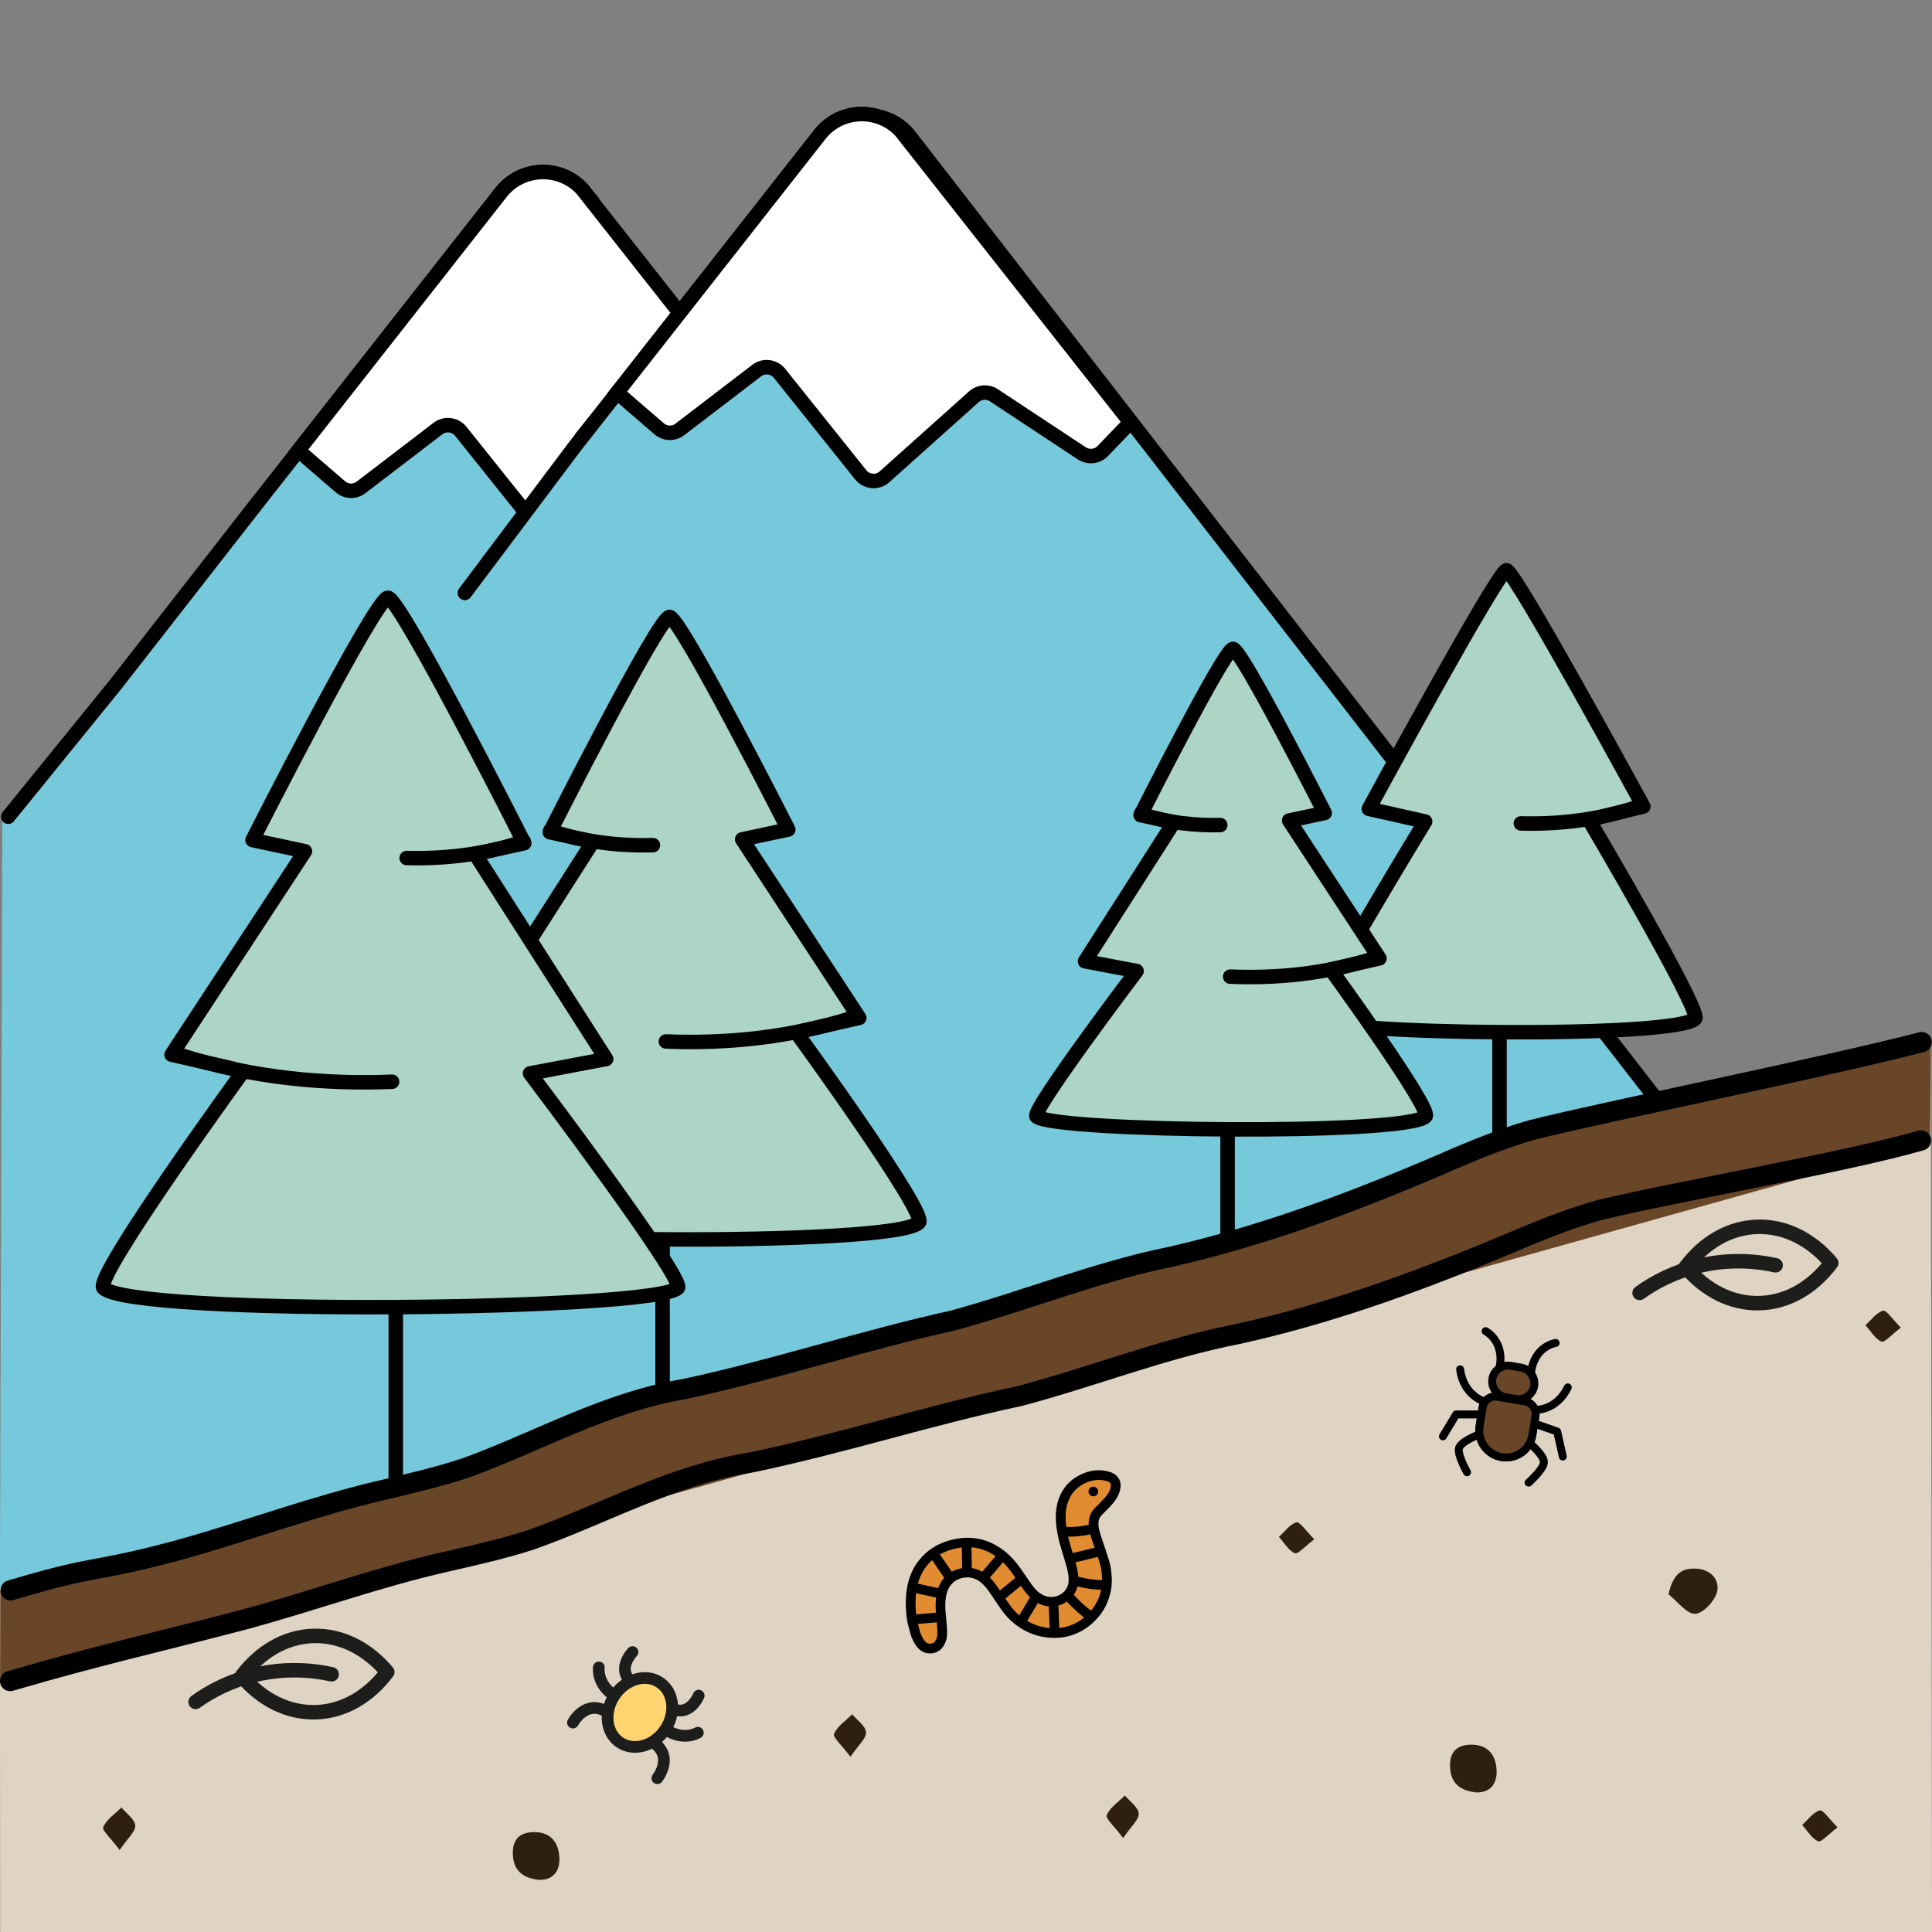 <?xml version="1.0" encoding="UTF-8"?><svg id="Layer_1" xmlns="http://www.w3.org/2000/svg" viewBox="0 0 200 200"><rect x="0" y="0" width="200" height="200" fill="#808080" stroke="none"/><defs><style>.cls-1,.cls-2,.cls-3,.cls-4,.cls-5,.cls-6,.cls-7,.cls-8,.cls-9,.cls-10{stroke-miterlimit:10;}.cls-1,.cls-2,.cls-3,.cls-5,.cls-6,.cls-11,.cls-8{stroke:#000;}.cls-1,.cls-3,.cls-11{stroke-width:.82px;}.cls-1,.cls-12{fill:#e28c31;}.cls-13,.cls-14,.cls-15,.cls-16,.cls-17,.cls-11,.cls-18{stroke-linejoin:round;}.cls-13,.cls-15,.cls-16,.cls-17,.cls-4,.cls-6,.cls-7,.cls-9,.cls-10{stroke-width:1.5px;}.cls-13,.cls-16,.cls-4,.cls-7,.cls-9,.cls-10{stroke:#010101;}.cls-13,.cls-16,.cls-7,.cls-9{fill:#acd5c6;}.cls-14{fill:#fed471;}.cls-14,.cls-2,.cls-15,.cls-16,.cls-17,.cls-5,.cls-11,.cls-9,.cls-10,.cls-18{stroke-linecap:round;}.cls-14,.cls-15,.cls-17,.cls-18{stroke:#1d1d1b;}.cls-14,.cls-18{stroke-width:1.21px;}.cls-19,.cls-4,.cls-10{fill:#75c9da;}.cls-19,.cls-20,.cls-21,.cls-12,.cls-22,.cls-23{stroke-width:0px;}.cls-2{stroke-width:2.1px;}.cls-2,.cls-17,.cls-5,.cls-11,.cls-8,.cls-18{fill:none;}.cls-15,.cls-23{fill:#dfd3c3;}.cls-3,.cls-22{fill:#694628;}.cls-20{fill:#000;}.cls-6{fill:#fff;}.cls-21{fill:#2e1f11;}</style></defs><path class="cls-19" d="M.25,84.64L-.02,167.85l159.93-20.4L61.09,19.99c-2.21-2.71-6.35-2.71-8.56,0l-25.43,31.44"/><path class="cls-10" d="M60.5,19.84c-2.21-2.71-6.35-2.71-8.56,0l-25.47,32.43-14.51,18.59L.85,84.55"/><path class="cls-6" d="M60.49,19.84c-2.21-2.71-6.35-2.71-8.56,0l-21.04,26.79s2.78,2.43,4.36,3.77c.61.52,1.5.54,2.13.05l7.96-6.09c.73-.56,1.78-.43,2.36.29l8.4,10.5c.61.76,1.74.86,2.46.21l9.26-8.29c.58-.52,1.43-.58,2.07-.15l9.1,6.01c.69.45,1.6.35,2.17-.24l2.85-2.97-23.54-29.88Z"/><path class="cls-4" d="M.46,169.67l125.11-21.67,67.35-6.54L94.09,13.99c-2.21-2.71-6.35-2.71-8.56,0l-25.43,31.44"/><path class="cls-10" d="M93.5,13.84c-2.21-2.71-6.35-2.71-8.56,0l-25.47,32.43-11.35,15.11"/><path class="cls-6" d="M93.49,13.84c-2.21-2.71-6.35-2.71-8.56,0l-21.04,26.79s2.78,2.43,4.36,3.77c.61.52,1.5.54,2.13.05l7.96-6.09c.73-.56,1.78-.43,2.36.29l8.4,10.5c.61.76,1.74.86,2.46.21l9.26-8.29c.58-.52,1.43-.58,2.07-.15l9.1,6.01c.69.45,1.6.35,2.17-.24l2.85-2.97-23.54-29.88Z"/><path class="cls-23" d="M199.87,107.77c-6.5,1.52-11.25,2.12-17.76,3.8-7.78,2.28-15.66,3.37-23.44,5.38-2.61.74-5.15,1.66-7.64,2.62-9.66,3.82-19.67,7.42-29.96,9.9-7.71,1.71-14.98,4.45-22.59,6.54-9.3,2.19-18.49,5.13-27.72,7.27-8.03,1.57-15.18,5.13-22.69,7.71-2.88.93-5.82,1.64-8.75,2.38-7.06,1.73-13.87,4.12-20.95,6.1-9.41,2.57-9.02,2.12-18.38,4.89l.03,35.64h199.98"/><path class="cls-22" d="M199.87,107.77c-6.5,1.52-11.25,2.12-17.76,3.8-7.78,2.28-15.66,3.37-23.44,5.38-2.61.74-5.15,1.66-7.64,2.62-9.66,3.82-19.67,7.42-29.96,9.9-7.71,1.71-14.98,4.45-22.59,6.54-9.3,2.19-18.49,5.13-27.72,7.27-8.03,1.57-15.18,5.13-22.69,7.71-2.88.93-5.82,1.64-8.75,2.38-7.06,1.73-13.87,4.12-20.95,6.1-9.41,2.57-8.98,2.45-18.34,5.21l-.02,9.48,199.8-55.9"/><path class="cls-2" d="M198.93,107.88c-9.66,2.52-33.03,7.25-40.26,9.07-2.61.73-5.13,1.73-7.6,2.77-9.56,4.17-19.5,8.02-29.82,10.37-7.75,1.57-14.96,4.52-22.57,6.6-9.34,2.06-18.5,5.1-27.77,7.09-8.09,1.34-15.1,5.4-22.57,8.13-2.87.97-5.82,1.64-8.76,2.35-7.09,1.64-13.86,4.19-20.93,6.16-9.42,2.55-8.19,1.4-17.55,4.21"/><path class="cls-21" d="M152.75,185.55c1.59.07,2.22-.98,2.18-2.23-.05-1.49-.77-2.69-2.56-2.71-1.57-.01-2.32.76-2.26,2.31.06,1.7,1.08,2.45,2.64,2.62Z"/><path class="cls-21" d="M55.73,194.6c1.59.07,2.22-.98,2.18-2.23-.05-1.49-.77-2.69-2.56-2.71-1.57-.01-2.32.76-2.26,2.31.06,1.7,1.08,2.45,2.64,2.62Z"/><path class="cls-21" d="M172.72,165.04c.93.73,1.89,2.06,2.78,2.02.84-.04,2.12-1.45,2.28-2.4.2-1.26-.82-2.29-2.4-2.28-1.45,0-2.2.69-2.66,2.66Z"/><path class="cls-21" d="M116.27,190.27c.84-1.24,1.66-1.92,1.61-2.54-.05-.65-.92-1.24-1.43-1.86-.66.66-1.54,1.23-1.88,2.03-.15.35.8,1.16,1.69,2.37Z"/><path class="cls-21" d="M12.39,191.51c.84-1.24,1.66-1.92,1.61-2.54-.05-.65-.92-1.24-1.43-1.86-.66.66-1.54,1.23-1.88,2.03-.15.35.8,1.16,1.69,2.37Z"/><path class="cls-21" d="M88.04,181.86c.84-1.24,1.66-1.92,1.61-2.54-.05-.65-.92-1.24-1.43-1.86-.66.66-1.54,1.23-1.88,2.03-.15.35.8,1.16,1.69,2.37Z"/><path class="cls-21" d="M190.22,189.16c-.87-.87-1.52-1.85-1.84-1.75-.7.21-1.22.97-1.82,1.51.54.59.99,1.4,1.66,1.69.31.13,1.06-.73,2-1.44Z"/><path class="cls-21" d="M196.77,137.43c-.87-.87-1.52-1.85-1.84-1.75-.7.21-1.22.97-1.82,1.51.54.59.99,1.4,1.66,1.69.31.13,1.06-.73,2-1.44Z"/><path class="cls-21" d="M136.05,159.34c-.87-.87-1.52-1.85-1.84-1.75-.7.21-1.22.97-1.82,1.51.54.59.99,1.4,1.66,1.69.31.13,1.06-.73,2-1.44Z"/><line class="cls-7" x1="68.59" y1="111.31" x2="68.59" y2="143.46"/><path class="cls-13" d="M69.31,63.86c1.12,0,12.29,22.01,12.29,22.01l-4.77,1.02,12.12,18.48-6.53,1.49s13.65,18.76,12.71,19.7c-2.58,2.58-50.1,2.07-52.17,0-.75-.75,13.42-19.49,13.42-19.49l-6.91-1.31,11.91-18.63-4.46-.98s11.26-22.29,12.38-22.29Z"/><path class="cls-9" d="M88.25,105.36c-6.78,2.16-13.47,2.69-19.32,2.45"/><path class="cls-9" d="M56.96,85.99c3.72,1.25,7.4,1.59,10.63,1.5"/><line class="cls-9" x1="40.97" y1="115.96" x2="40.97" y2="152.94"/><path class="cls-13" d="M40.15,61.88c-1.28,0-14.01,25.08-14.01,25.08l5.43,1.16-13.81,21.06,7.44,1.69s-15.56,21.39-14.49,22.46c2.94,2.94,57.1,2.35,59.46,0,.85-.85-15.3-22.21-15.3-22.21l7.88-1.49-13.57-21.23,5.09-1.11s-12.83-25.41-14.11-25.41Z"/><path class="cls-9" d="M18.57,109.19c7.72,2.47,15.35,3.06,22.02,2.79"/><path class="cls-9" d="M54.22,87.11c-4.24,1.42-8.44,1.81-12.12,1.71"/><line class="cls-16" x1="155.23" y1="88.92" x2="155.23" y2="117.42"/><path class="cls-16" d="M155.95,59.03c.85,0,14.17,24.46,14.17,24.46l-5.64,1.37s11.71,19.83,11,20.59c-1.95,2.08-37.89,1.66-39.46,0-.57-.6,11.51-20.41,11.51-20.41l-5.83-1.31s13.39-24.69,14.24-24.69Z"/><path class="cls-16" d="M169.51,83.54c-4.22,1.41-8.41,1.8-12.07,1.7"/><line class="cls-7" x1="127.08" y1="103.79" x2="127.08" y2="128.61"/><path class="cls-13" d="M127.64,67.17c.87,0,9.49,16.99,9.49,16.99l-3.68.78,9.35,14.27-5.04,1.15s10.54,14.48,9.81,15.21c-1.99,1.99-38.68,1.59-40.27,0-.58-.58,10.36-15.05,10.36-15.05l-5.34-1.01,9.19-14.38-3.44-.75s8.69-17.21,9.56-17.21Z"/><path class="cls-9" d="M142.26,99.21c-5.23,1.67-10.4,2.08-14.91,1.89"/><path class="cls-9" d="M118.11,84.25c2.87.96,5.71,1.22,8.21,1.16"/><path class="cls-2" d="M198.86,118.06c-7.78,2.25-25.37,5.29-33.18,7.18-2.62.72-5.15,1.69-7.62,2.71-9.6,4.09-19.56,7.87-29.9,10.14-7.76,1.51-14.99,4.41-22.62,6.43-9.36,1.98-18.54,4.96-27.83,6.88-8.1,1.28-15.14,5.29-22.63,7.96-2.87.95-5.84,1.6-8.78,2.28-7.1,1.59-13.89,4.08-20.98,6-9.44,2.48-14.9,3.64-24.27,6.38"/><path class="cls-1" d="M155.45,150.84h0c-1.51-.25-2.53-1.68-2.29-3.19l.32-1.98c.12-.72.79-1.2,1.51-1.08l2.86.48c.72.12,1.21.8,1.09,1.52l-.32,1.98c-.25,1.51-1.67,2.52-3.18,2.27Z"/><path class="cls-11" d="M151.87,152.41s-.97-1.71-.85-2.44c.12-.73,2.04-1.45,2.04-1.45"/><polyline class="cls-11" points="153.09 146.42 150.74 146.42 149.37 148.69"/><path class="cls-11" d="M153.61,145.06s-2.1-.6-2.46-3.31"/><path class="cls-11" d="M153.79,137.8s2.03,1.04,1.43,3.84"/><path class="cls-3" d="M156.93,144.82l-1.07-.18c-.9-.15-1.51-1.01-1.37-1.9h0c.15-.9,1-1.5,1.89-1.35l1.07.18c.9.15,1.51,1.01,1.37,1.9h0c-.15.9-1,1.5-1.89,1.35Z"/><path class="cls-11" d="M158.24,153.48s1.46-1.3,1.58-2.03-1.47-2.05-1.47-2.05"/><polyline class="cls-11" points="158.98 147.41 161.2 148.19 161.78 150.78"/><path class="cls-11" d="M158.92,145.95s2.18.12,3.38-2.33"/><path class="cls-11" d="M161.04,139.02s-2.25.32-2.56,3.16"/><path class="cls-3" d="M155.46,150.84h0c-1.51-.25-2.53-1.68-2.29-3.19l.32-1.98c.12-.72.79-1.2,1.51-1.08l2.86.48c.72.12,1.21.8,1.09,1.52l-.32,1.98c-.25,1.51-1.67,2.52-3.18,2.27Z"/><path class="cls-12" d="M96.28,170.66c-.23,0-.44-.06-.62-.18-.29-.19-.51-.48-.72-.95-.06-.14-.13-.28-.17-.43-.09-.32-.17-.64-.25-.96l-.09-.36c-.2-1.32-.2-2.45,0-3.51.17-.87.5-1.64.97-2.29.62-.85,1.43-1.47,2.42-1.86.52-.2,1.07-.34,1.63-.41.24-.03.48-.04.71-.04.93,0,1.83.23,2.66.69.93.51,1.74,1.28,2.47,2.35l.4.58c.26.38.52.76.79,1.13.38.53.82.9,1.32,1.15.31.15.66.23,1.02.23.77,0,1.48-.36,1.91-.97.29-.42.42-.89.4-1.45-.03-.67-.21-1.29-.37-1.82l-.41-1.37c-.22-.71-.38-1.41-.47-2.09-.16-1.21-.07-2.17.3-3.03.43-1,1.15-1.69,2.2-2.11.45-.18.91-.27,1.36-.27.31,0,.62.04.93.13.4.11.63.28.76.57.09.21.1.44.03.74-.1.42-.33.81-.68,1.22-.22.25-.46.49-.7.73-.14.13-.27.27-.4.41-.33.35-.49.78-.47,1.3.03.56.19,1.07.35,1.55,0,0,.37,1.07.46,1.35.12.36.24.72.35,1.09.06.22.11.44.15.67.12.78.12,1.47,0,2.09-.19,1-.59,1.84-1.24,2.58-.64.73-1.41,1.27-2.29,1.6-.48.18-1,.28-1.54.31-.11,0-.23,0-.34,0-.97,0-1.87-.23-2.75-.69-.83-.44-1.52-1.03-2.07-1.75-.33-.44-.64-.9-.95-1.36l-.39-.59c-.28-.4-.61-.86-1.07-1.23-.52-.42-1.1-.63-1.72-.63-.12,0-.23,0-.36.02-1.26.16-2.11,1.03-2.34,2.38-.09.54-.1,1.13-.04,1.8l.02.23c.05.56.1,1.12.12,1.68.02.53-.09.95-.34,1.3-.2.29-.55.46-.93.46Z"/><path class="cls-20" d="M113.73,153.2c.26,0,.53.04.8.11.35.09.4.22.44.29.03.07.06.17,0,.41-.08.34-.27.67-.58,1.02-.21.24-.44.46-.68.71-.14.14-.28.28-.41.42-.3.31-.64.85-.6,1.67.03.62.2,1.17.38,1.69l.17.5c.1.28.19.56.29.84.12.36.24.71.34,1.07.06.19.1.4.13.61.11.73.11,1.35,0,1.92-.17.91-.54,1.67-1.13,2.35-.58.67-1.29,1.16-2.09,1.46-.43.16-.89.25-1.4.28-.1,0-.21,0-.31,0-.89,0-1.71-.21-2.52-.63-.76-.4-1.4-.95-1.9-1.61-.32-.43-.62-.88-.94-1.35-.13-.19-.26-.39-.39-.58-.3-.43-.65-.93-1.16-1.34-.61-.49-1.3-.75-2.04-.75-.14,0-.28,0-.42.03-1.48.19-2.51,1.23-2.77,2.79-.1.58-.11,1.21-.04,1.93l.02.2c.05.58.1,1.13.12,1.68.02.42-.06.73-.24.99-.11.15-.31.25-.52.25-.09,0-.22-.02-.34-.1-.21-.14-.37-.36-.54-.74-.05-.12-.12-.26-.15-.36-.08-.3-.16-.6-.24-.91l-.09-.35c-.19-1.29-.19-2.35,0-3.34.16-.79.45-1.5.88-2.09.57-.78,1.29-1.33,2.19-1.69.48-.19.99-.31,1.5-.38.22-.03.44-.04.66-.04.86,0,1.65.21,2.42.63.86.47,1.61,1.19,2.31,2.2.13.19.25.37.38.56.27.39.53.78.81,1.16.42.58.93,1.02,1.51,1.31.38.19.81.28,1.24.28.93,0,1.8-.44,2.32-1.18.35-.51.52-1.1.49-1.76-.03-.73-.22-1.38-.39-1.94-.07-.21-.13-.43-.19-.64-.07-.24-.14-.49-.22-.73-.21-.68-.36-1.36-.45-2.01-.15-1.12-.07-2,.26-2.77.37-.87,1-1.47,1.93-1.84.39-.16.79-.23,1.17-.23M113.73,152.2c-.52,0-1.04.1-1.54.31-1.15.46-1.99,1.23-2.48,2.37-.45,1.06-.49,2.17-.33,3.3.1.74.27,1.46.49,2.17.14.46.27.92.41,1.37.17.55.32,1.11.35,1.69.02.42-.06.79-.31,1.15-.36.51-.93.76-1.5.76-.28,0-.56-.06-.8-.18-.47-.23-.84-.58-1.14-1-.41-.56-.78-1.13-1.18-1.7-.71-1.02-1.55-1.9-2.65-2.5-.92-.51-1.89-.75-2.9-.75-.25,0-.51.02-.77.05-.6.07-1.18.22-1.75.44-1.08.42-1.96,1.1-2.64,2.03-.54.74-.88,1.58-1.06,2.48-.24,1.24-.19,2.48,0,3.73.12.44.23.89.35,1.32.05.17.12.34.2.5.21.46.47.87.9,1.16.27.18.58.26.89.26.51,0,1.03-.23,1.34-.67.34-.48.45-1.03.43-1.6-.02-.65-.09-1.29-.15-1.94-.05-.56-.06-1.12.04-1.67.16-.98.75-1.82,1.91-1.97.1-.01.2-.02.29-.02.52,0,.99.18,1.41.52.39.32.69.72.97,1.13.45.66.88,1.33,1.36,1.97.6.79,1.35,1.42,2.23,1.89.94.5,1.94.75,2.99.75.12,0,.24,0,.36,0,.58-.03,1.15-.14,1.69-.34.98-.36,1.81-.95,2.5-1.74.71-.81,1.15-1.75,1.36-2.82.14-.76.11-1.51,0-2.26-.04-.25-.09-.49-.16-.73-.11-.37-.23-.74-.35-1.11-.15-.45-.31-.9-.46-1.35-.16-.46-.3-.92-.32-1.41-.02-.36.08-.67.32-.93.37-.39.77-.76,1.12-1.16.36-.42.65-.88.79-1.43.09-.36.1-.72-.05-1.07-.22-.47-.61-.72-1.09-.85-.36-.1-.71-.15-1.06-.15h0Z"/><line class="cls-5" x1="113.18" y1="154.4" x2="113.18" y2="154.4"/><line class="cls-8" x1="94.57" y1="167.64" x2="97.35" y2="167.41"/><line class="cls-8" x1="94.35" y1="164.31" x2="97.47" y2="164.99"/><line class="cls-8" x1="96.53" y1="160.68" x2="98.46" y2="163.48"/><line class="cls-8" x1="100.11" y1="162.79" x2="100.06" y2="159.67"/><line class="cls-8" x1="101.8" y1="163.33" x2="103.64" y2="161.18"/><line class="cls-8" x1="103.37" y1="165.41" x2="105.65" y2="163.54"/><line class="cls-8" x1="105.67" y1="167.93" x2="107.2" y2="165.36"/><line class="cls-8" x1="109.05" y1="165.76" x2="109.17" y2="168.96"/><path class="cls-8" d="M110.44,165.02c1.14,1.42,2.56,2.37,2.56,2.37"/><path class="cls-8" d="M111.12,163.57c1.56.56,3.33.51,3.33.51"/><line class="cls-8" x1="110.78" y1="161.35" x2="113.91" y2="160.59"/><path class="cls-8" d="M109.94,158.5c1.48.26,3.4-.29,3.4-.29"/><path class="cls-15" d="M32.67,177.25c-2.93.08-5.63-1.35-7.64-3.74,1.87-2.49,4.48-4.08,7.42-4.16,2.93-.08,5.63,1.35,7.64,3.74-1.87,2.49-4.48,4.08-7.42,4.16Z"/><path class="cls-17" d="M34.33,173.32c-4.26-.94-8.85-.32-12.83,2.04-.43.25-.84.52-1.25.82"/><path class="cls-15" d="M182.15,134.9c-2.93.08-5.63-1.35-7.64-3.74,1.87-2.49,4.48-4.08,7.42-4.16,2.93-.08,5.63,1.35,7.64,3.74-1.87,2.49-4.48,4.08-7.42,4.16Z"/><path class="cls-17" d="M183.81,130.98c-4.26-.94-8.85-.32-12.83,2.04-.43.25-.84.52-1.25.82"/><rect class="cls-19" x="54.62" y="52.88" width="4.46" height="4.73" transform="translate(45.16 -23.16) rotate(37.34)"/><ellipse class="cls-14" cx="66.24" cy="177.28" rx="3.73" ry="3.16" transform="translate(-118.24 135.05) rotate(-56.62)"/><path class="cls-18" d="M65.48,171.02s-1.55,1.57-.31,2.91"/><path class="cls-18" d="M61.99,172.61s-.26,1.7,1.61,2.93"/><path class="cls-18" d="M59.31,178.32s1.36-2.53,3.6-1.05"/><path class="cls-18" d="M72.33,175.53s-.83,2.05-2.55,1.43"/><path class="cls-18" d="M72.24,179.37s-1.46.91-3.33-.33"/><path class="cls-18" d="M68.05,184.08s1.79-2.25-.45-3.72"/></svg>